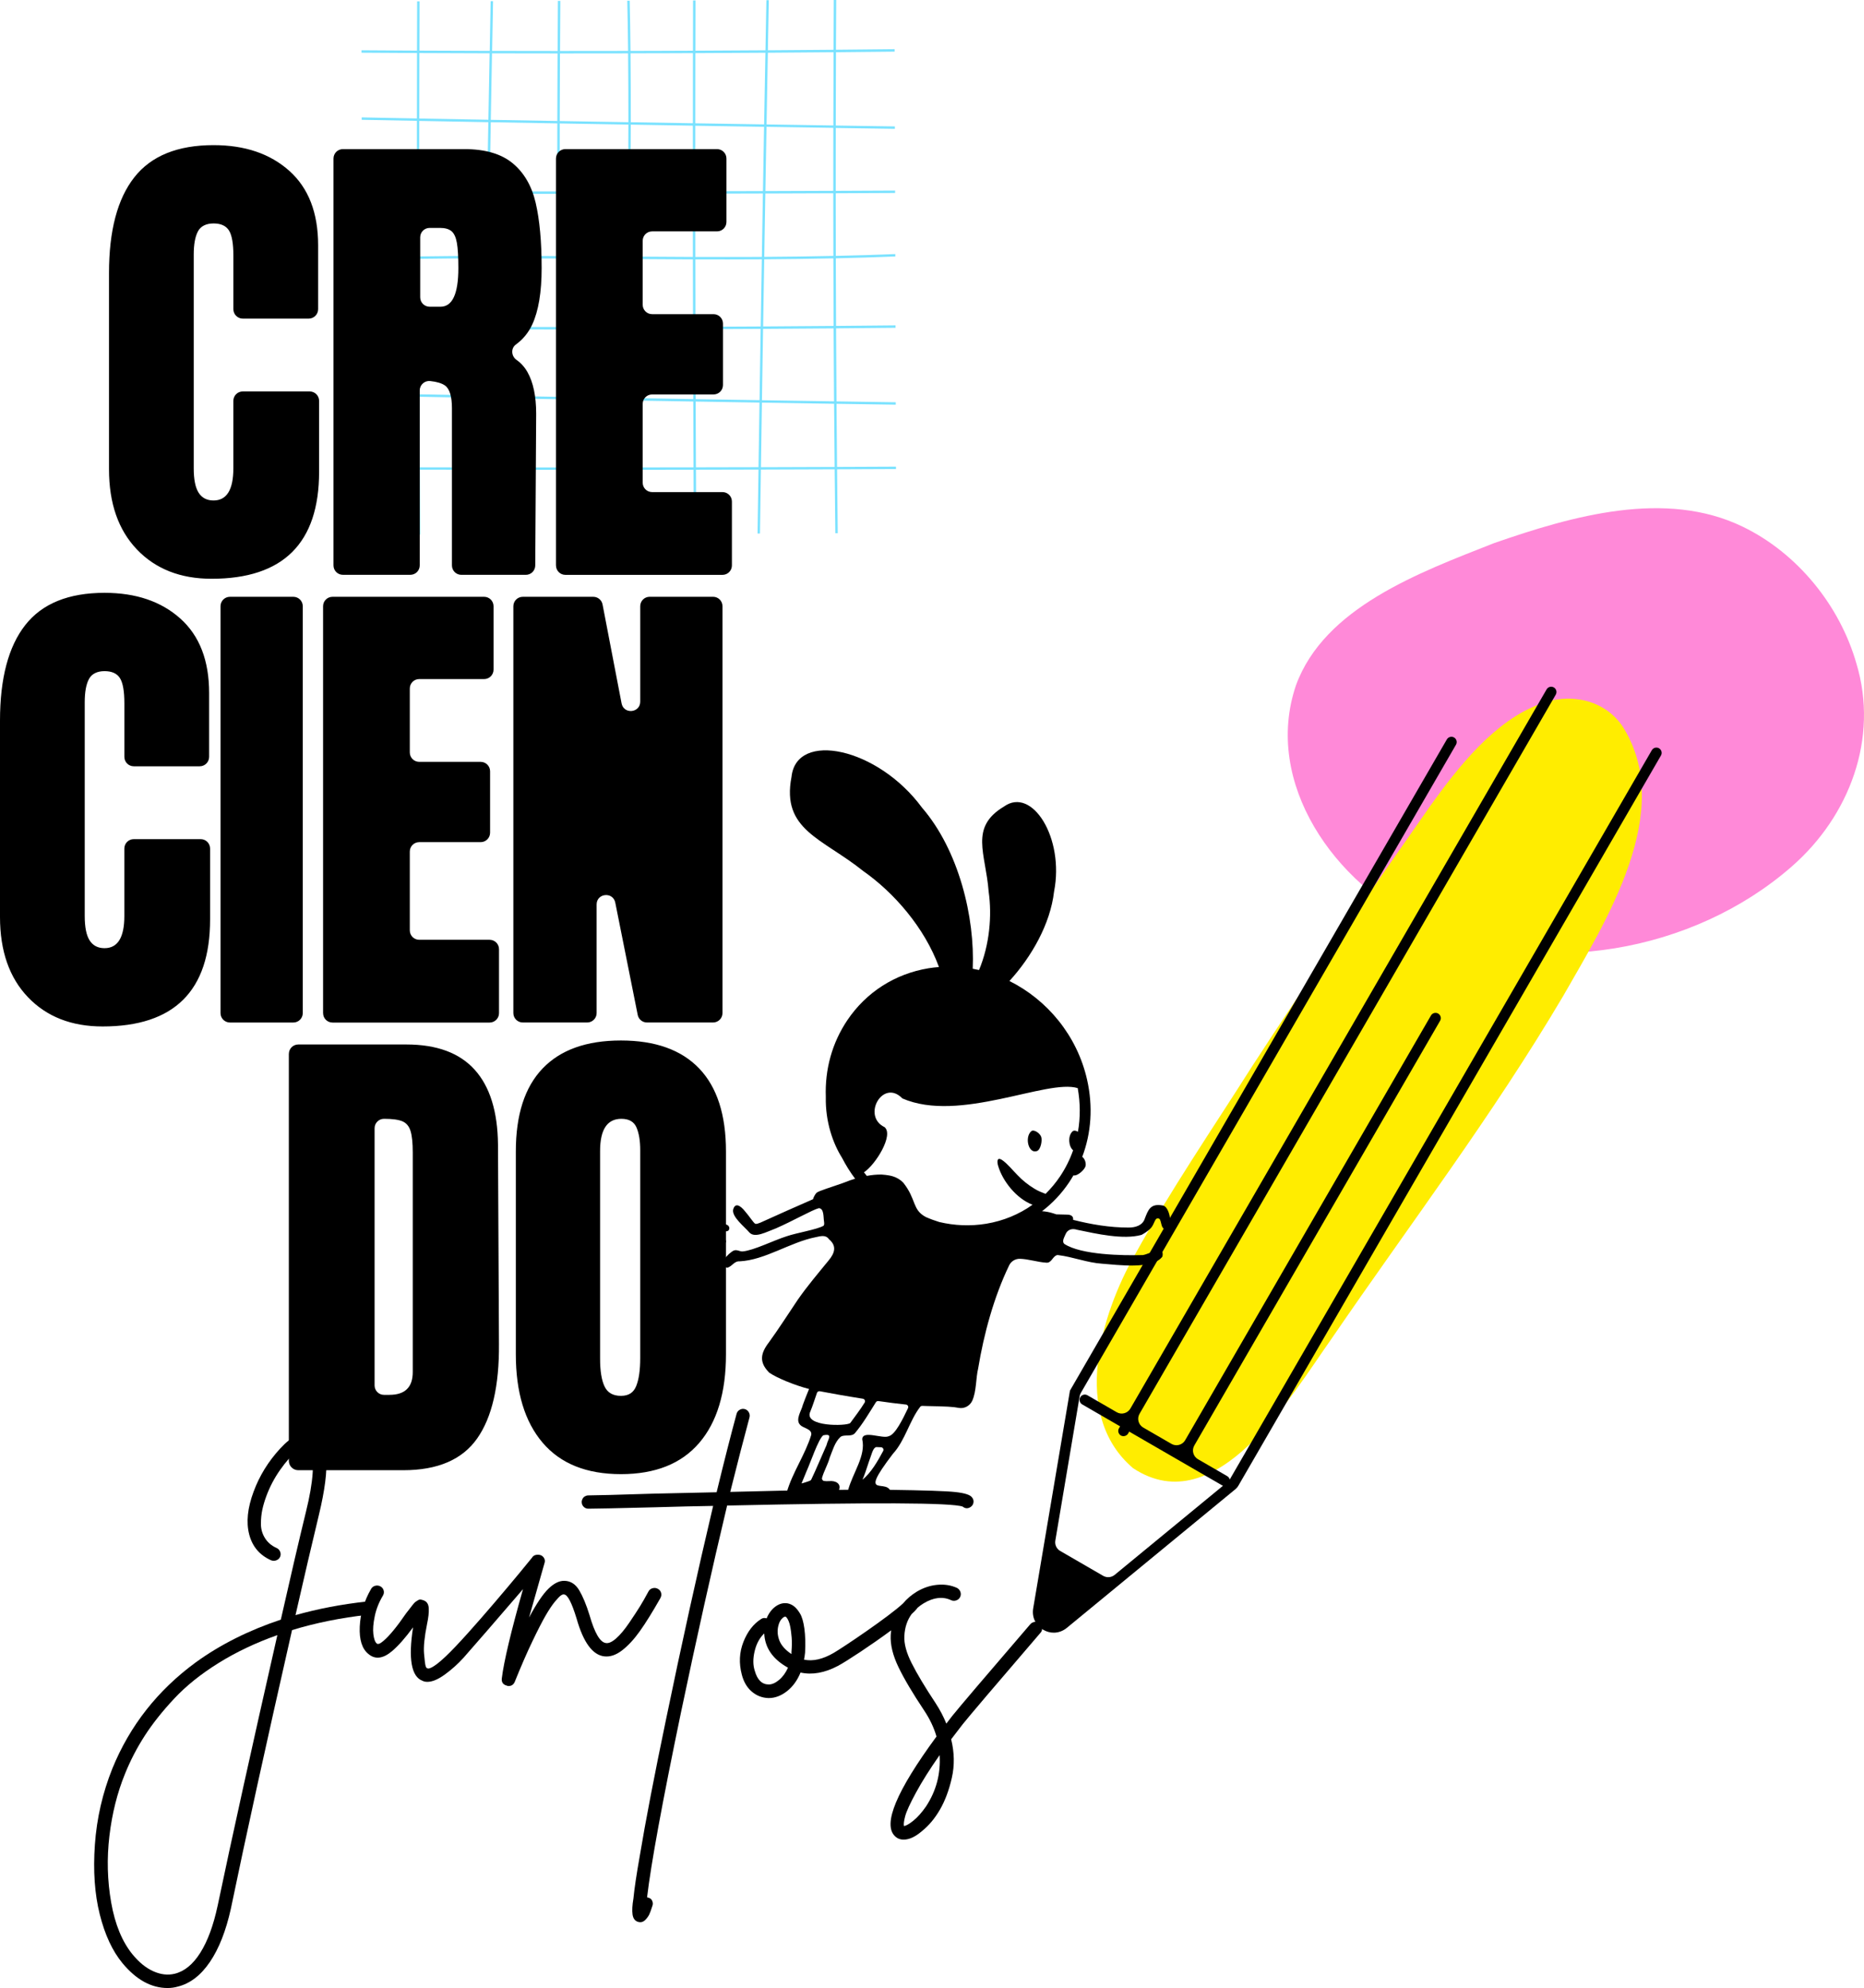 <?xml version="1.0" encoding="UTF-8"?> <svg xmlns="http://www.w3.org/2000/svg" id="Capa_2" viewBox="0 0 801.5 854.75"><defs><style>.cls-1{fill:#ff89d8;}.cls-2{fill:none;}.cls-3{fill:#7ae2ff;}.cls-4{fill:#ffed00;}</style></defs><g id="Capa_1-2"><path class="cls-1" d="M770.21,372.74c-42.02,36.66-107.58,48.33-158.23,24.81-37.74-17.01-69.03-60.81-54.72-102.93,12.22-33.43,52.86-48.41,85.25-61.14,33.7-11.72,73.68-23.12,106.87-7.02,23.45,11.35,41.72,33.81,48.87,58.86,9.68,32.15-3.05,65.54-27.7,87.12l-.34.31Z"></path><path class="cls-3" d="M384.67,22.18v-1.04c-8.4.09-16.8.18-25.22.25.03-7.14.07-14.27.11-21.39h-1.04c-.04,7.13-.08,14.26-.11,21.4-9.4.08-18.81.16-28.23.22.13-7.18.27-14.36.4-21.53h-1.04c-.13,7.17-.27,14.35-.4,21.53-10.04.07-20.08.12-30.13.17.01-7.2.03-14.4.04-21.59h-1.04c-.02,7.2-.03,14.39-.04,21.6-4.21.02-8.42.03-12.63.05-4.74.02-9.49.03-14.23.04-.08-7.2-.19-14.4-.35-21.59h-1.04c.16,7.19.28,14.39.36,21.59-9.76.02-19.51.03-29.27.03.03-7.18.07-14.36.12-21.53h-1.04c-.05,7.17-.08,14.35-.12,21.53-9.39,0-18.78-.01-28.16-.04.13-7.14.27-14.27.4-21.4h-1.04c-.14,7.13-.27,14.26-.4,21.39-10.08-.03-20.15-.06-30.22-.11.01-7.07.03-14.13.05-21.18h-1.04c-.02,7.05-.04,14.11-.05,21.18-7.97-.04-15.93-.08-23.88-.14v1.04c7.95.05,15.91.1,23.88.14-.02,9.37-.03,18.74-.04,28.12-7.92-.15-15.84-.3-23.75-.45v1.04c7.91.15,15.82.3,23.74.44,0,10.08-.01,20.17-.01,30.26-7.88-.02-15.76-.03-23.63-.06v1.04c7.87.02,15.75.04,23.63.06,0,8.99,0,17.98.02,26.98-7.86.12-15.72.28-23.56.51v1.04c7.84-.23,15.7-.39,23.56-.51.01,9.71.03,19.42.05,29.13-7.84-.04-15.68-.09-23.51-.14v1.04c7.83.05,15.67.1,23.51.14.02,9.36.04,18.71.07,28.06-7.84-.15-15.67-.29-23.49-.44v1.04c7.83.15,15.66.3,23.49.44.03,10.12.07,20.24.11,30.35-7.84-.02-15.68-.04-23.5-.06v1.04c7.83.02,15.66.04,23.51.06.04,9.31.08,18.61.13,27.9h1.04c-.05-9.29-.09-18.59-.13-27.9,8.99.02,17.99.03,26.99.04-.14,9.27-.28,18.52-.41,27.77h1.04c.13-9.25.27-18.5.41-27.76,10.52.01,21.05.02,31.59.02.08,9.22.18,18.44.28,27.64h1.04c-.1-9.2-.2-18.41-.28-27.64,9.73,0,19.47,0,29.2-.01.25,9.2.59,18.39,1.03,27.55h1.04c-.44-9.17-.78-18.35-1.04-27.55,8.92,0,17.85-.02,26.77-.04.04,9.18.08,18.35.13,27.5h1.04c-.05-9.16-.09-18.33-.13-27.5,8.97-.02,17.93-.04,26.89-.06-.14,9.17-.27,18.33-.4,27.48h1.04c.13-9.15.27-18.31.4-27.48,3.85-.01,7.7-.02,11.55-.04,6.72-.02,13.44-.05,20.16-.07.09,9.17.18,18.33.29,27.48h1.04c-.11-9.15-.2-18.31-.29-27.48,8.45-.03,16.89-.07,25.33-.11v-1.04c-8.44.04-16.89.08-25.34.11-.09-9.03-.16-18.08-.23-27.13,8.5.13,16.99.26,25.48.38v-1.04c-8.49-.12-16.98-.25-25.48-.38-.08-10.46-.14-20.93-.19-31.4,8.53-.07,17.05-.15,25.57-.24v-1.04c-8.52.09-17.04.17-25.57.24-.05-9.69-.08-19.38-.11-29.07,8.53-.19,17.07-.45,25.58-.79v-1.04c-8.52.34-17.05.6-25.58.79-.02-8.98-.04-17.95-.04-26.93,8.52-.04,17.03-.07,25.53-.12v-1.04c-8.5.04-17.01.08-25.53.12,0-9.02,0-18.03.02-27.04,8.48.13,16.96.25,25.42.38v-1.04c-8.47-.12-16.94-.25-25.42-.38.02-10.52.05-21.02.09-31.52,8.42-.07,16.82-.16,25.22-.25ZM329.12,22.67c-.19,10.26-.37,20.53-.56,30.81-9.86-.15-19.73-.31-29.6-.47,0-10.07.02-20.12.03-30.17,10.04-.04,20.08-.1,30.12-.17ZM328.06,82.15c-9.69.03-19.4.06-29.1.08,0-9.39,0-18.79,0-28.17,9.86.16,19.72.32,29.58.47-.16,9.2-.32,18.42-.48,27.63ZM327.58,110.45c-2.41.02-4.83.03-7.24.03-7.13.02-14.26.02-21.36,0-.01-9.07-.02-18.14-.02-27.21,9.7-.02,19.39-.04,29.08-.08-.16,9.08-.31,18.17-.46,27.25ZM327.09,140.36c-9.35.06-18.7.1-28.05.14-.02-9.66-.04-19.32-.05-28.98,9.49.03,19.03.03,28.58-.03-.16,9.63-.32,19.25-.47,28.87ZM326.59,172.05c-9.15-.15-18.3-.29-27.46-.44-.03-10.02-.06-20.04-.09-30.07,9.35-.04,18.69-.08,28.03-.14-.16,10.22-.33,20.44-.48,30.65ZM209.51,141.59c10.07.03,20.15.05,30.23.05.04,9.66.1,19.32.16,28.97-10.29-.18-20.57-.36-30.85-.55.15-9.49.3-18.98.45-28.48ZM210.01,111.06c9.91-.01,19.8.02,29.62.08.02,9.82.05,19.64.1,29.46-10.08,0-20.15-.02-30.21-.05.16-9.83.32-19.65.49-29.48ZM210.49,83.32c9.7,0,19.41.01,29.12.01,0,8.92.01,17.84.03,26.77-9.82-.06-19.7-.09-29.6-.08.15-8.9.3-17.8.45-26.7ZM211.03,52.55c9.53.17,19.07.34,28.61.5-.02,9.74-.03,19.49-.03,29.24-9.71,0-19.41,0-29.1-.01.17-9.91.35-19.82.52-29.73ZM297.92,82.23c-8.94.02-17.88.03-26.82.04.06-9.51.11-19.07.13-28.68,8.9.15,17.8.3,26.69.44,0,9.39,0,18.79,0,28.19ZM297.94,110.47c-9.06-.03-18.08-.09-27.04-.16.03-4.32.06-8.64.09-12.94.03-4.67.07-9.36.1-14.07,8.94,0,17.88-.02,26.82-.04,0,9.07.01,18.13.02,27.2ZM298,140.5c-9.08.03-18.16.06-27.24.08.01-9.78.07-19.53.13-29.22,8.97.07,17.99.12,27.05.16.01,9.67.03,19.33.05,28.99ZM240.68,111.14c7.37.04,14.7.1,21.99.15,2.39.02,4.78.04,7.18.05-.07,9.69-.12,19.45-.13,29.23-9.65.02-19.29.02-28.94.02-.04-9.82-.08-19.63-.1-29.45ZM240.65,83.33c9.8,0,19.6,0,29.41-.02-.03,4.7-.07,9.39-.1,14.06-.03,4.3-.06,8.61-.09,12.94-2.4-.02-4.79-.03-7.18-.05-7.29-.05-14.63-.11-22-.15-.02-8.92-.03-17.85-.03-26.77ZM270.06,82.27c-9.81.01-19.61.02-29.41.02,0-9.74.01-19.48.03-29.22,9.83.17,19.67.34,29.51.5-.01,9.61-.06,19.18-.13,28.7ZM240.78,141.64c9.64,0,19.29,0,28.93-.02-.01,9.81.02,19.65.12,29.5-9.63-.16-19.26-.33-28.89-.5-.07-9.66-.12-19.32-.16-28.99ZM270.76,141.62c6.6-.01,13.19-.03,19.79-.05,2.49,0,4.97-.02,7.45-.03.02,10.02.05,20.04.09,30.05-9.07-.15-18.14-.3-27.21-.45-.1-9.86-.13-19.71-.12-29.52ZM285.33,22.89c4.21-.01,8.42-.03,12.63-.05-.02,10.04-.03,20.09-.03,30.15-8.9-.14-17.79-.29-26.69-.44.01-9.85-.02-19.74-.12-29.63,4.74,0,9.48-.02,14.22-.04ZM270.07,22.93c.1,9.88.13,19.76.12,29.61-9.84-.16-19.67-.33-29.51-.5.02-9.7.06-19.39.1-29.07,9.76,0,19.52,0,29.28-.03ZM239.74,22.96c-.05,9.68-.08,19.36-.1,29.06-9.54-.17-19.07-.33-28.6-.5.17-9.54.34-19.07.52-28.59,9.39.02,18.78.03,28.18.04ZM180.32,22.81c10.06.05,20.13.08,30.2.11-.18,9.52-.35,19.04-.52,28.57-9.91-.18-19.82-.36-29.72-.54,0-9.39.02-18.77.04-28.14ZM180.28,51.99c9.89.18,19.79.36,29.7.54-.18,9.91-.35,19.83-.52,29.75-9.74,0-19.47-.02-29.19-.04,0-10.09,0-20.17,0-30.24ZM180.27,83.28c9.71.02,19.44.03,29.17.04-.15,8.9-.31,17.8-.45,26.7-9.55.02-19.13.08-28.7.22-.01-8.99-.02-17.98-.02-26.96ZM180.29,111.28c9.56-.14,19.13-.2,28.68-.22-.16,9.83-.33,19.66-.49,29.48-9.39-.03-18.77-.07-28.14-.12-.02-9.71-.04-19.43-.05-29.15ZM180.34,141.47c9.37.05,18.74.09,28.13.12-.15,9.49-.3,18.98-.45,28.46-9.21-.17-18.41-.33-27.6-.51-.03-9.35-.05-18.71-.07-28.07ZM180.53,200.91c-.04-10.1-.08-20.21-.11-30.33,9.18.17,18.38.34,27.58.51-.16,9.96-.31,19.92-.46,29.87-9.01-.01-18.01-.02-27.01-.04ZM208.59,200.96c.15-9.94.3-19.89.46-29.85,10.28.19,20.57.37,30.87.55.07,9.78.14,19.56.23,29.32-10.53,0-21.05,0-31.56-.02ZM241.19,200.98c-.09-9.76-.17-19.53-.23-29.3,9.63.17,19.26.33,28.89.5.1,9.59.27,19.2.52,28.8-9.73,0-19.46.01-29.18.01ZM271.41,200.96c-.26-9.59-.42-19.19-.52-28.78,9.07.15,18.14.3,27.21.45.03,9.44.07,18.87.11,28.29-8.93.02-17.86.03-26.79.04ZM299.24,200.92c-.04-9.41-.08-18.84-.11-28.27,9.15.15,18.3.3,27.44.44-.14,9.26-.28,18.52-.42,27.76-8.97.03-17.94.05-26.91.06ZM358.88,200.75c-10.55.04-21.11.08-31.68.11.14-9.24.28-18.49.42-27.74,10.35.16,20.7.32,31.03.48.07,9.06.14,18.11.23,27.15ZM358.64,172.55c-10.33-.16-20.66-.32-31.01-.48.16-10.22.32-20.44.48-30.67,10.12-.06,20.23-.14,30.33-.22.05,10.46.11,20.93.19,31.38ZM358.45,140.13c-10.09.09-20.2.16-30.31.22.16-9.62.31-19.25.47-28.87,9.9-.06,19.82-.19,29.73-.41.03,9.69.06,19.38.11,29.06ZM358.34,110.03c-9.91.22-19.82.34-29.71.41.15-9.08.31-18.17.46-27.25,1.48,0,2.96,0,4.44-.01,8.26-.03,16.52-.06,24.77-.09,0,8.98.02,17.97.04,26.95ZM358.3,82.04c-8.25.03-16.51.06-24.78.09-1.47,0-2.94,0-4.41.01.16-9.21.32-18.41.48-27.61,9.58.15,19.16.3,28.73.44-.02,9.02-.02,18.04-.02,27.06ZM358.32,53.94c-9.56-.14-19.13-.29-28.71-.44.18-10.29.37-20.56.56-30.83,9.42-.06,18.84-.14,28.25-.22-.04,10.49-.08,20.99-.09,31.49Z"></path><path d="M58.91,236.27c-8.03-8.38-12.04-19.89-12.04-34.52v-84.38c0-18.18,3.62-31.89,10.87-41.12,7.24-9.23,18.61-13.85,34.09-13.85,13.49,0,24.36,3.7,32.6,11.08,8.24,7.39,12.36,18.04,12.36,31.96v27.49c0,2.24-1.81,4.05-4.05,4.05h-28.34c-2.24,0-4.05-1.81-4.05-4.05v-23.01c0-5.25-.64-8.88-1.92-10.87-1.28-1.99-3.48-2.98-6.61-2.98s-5.51,1.14-6.71,3.41c-1.21,2.27-1.81,5.61-1.81,10.01v91.84c0,4.83.71,8.35,2.13,10.55,1.42,2.2,3.55,3.3,6.39,3.3,5.68,0,8.52-4.61,8.52-13.85v-28.98c0-2.24,1.81-4.05,4.05-4.05h28.77c2.24,0,4.05,1.81,4.05,4.05v30.47c0,30.68-15.41,46.02-46.24,46.02-13.35,0-24.04-4.19-32.07-12.57ZM143.4,68.16c0-2.24,1.81-4.05,4.05-4.05h52.2c8.95,0,15.88,2.02,20.78,6.07s8.2,9.73,9.91,17.05c1.7,7.32,2.56,16.66,2.56,28.02,0,10.37-1.35,18.47-4.05,24.29-1.62,3.5-3.96,6.35-7.01,8.57-2.24,1.62-2.03,5,.23,6.6,1.95,1.37,3.53,3.14,4.75,5.29,2.48,4.4,3.73,10.37,3.73,17.9l-.4,65.23c-.01,2.23-1.82,4.02-4.05,4.02h-27.72c-2.24,0-4.05-1.81-4.05-4.05v-67.55c0-5.11-1-8.38-2.98-9.8-1.36-.97-3.49-1.61-6.38-1.92-2.39-.25-4.49,1.63-4.49,4.03v75.23c0,2.24-1.81,4.05-4.05,4.05h-28.98c-2.24,0-4.05-1.81-4.05-4.05V68.16ZM189.42,131.87c5.11,0,7.67-5.54,7.67-16.62,0-4.83-.21-8.45-.64-10.87-.43-2.41-1.21-4.08-2.34-5.01-1.14-.92-2.77-1.38-4.9-1.38h-4.48c-2.24,0-4.05,1.81-4.05,4.05v25.78c0,2.24,1.81,4.05,4.05,4.05h4.69ZM239.06,243.09V68.16c0-2.24,1.81-4.05,4.05-4.05h65.2c2.24,0,4.05,1.81,4.05,4.05v27.27c0,2.24-1.81,4.05-4.05,4.05h-27.91c-2.24,0-4.05,1.81-4.05,4.05v27.49c0,2.24,1.81,4.05,4.05,4.05h26.42c2.24,0,4.05,1.81,4.05,4.05v26.42c0,2.24-1.81,4.05-4.05,4.05h-26.42c-2.24,0-4.05,1.81-4.05,4.05v33.88c0,2.24,1.81,4.05,4.05,4.05h30.26c2.24,0,4.05,1.81,4.05,4.05v27.49c0,2.24-1.81,4.05-4.05,4.05h-67.54c-2.24,0-4.05-1.81-4.05-4.05ZM12.04,428.75c-8.03-8.38-12.04-19.89-12.04-34.52v-84.38c0-18.18,3.62-31.89,10.87-41.12,7.24-9.23,18.61-13.85,34.09-13.85,13.49,0,24.36,3.7,32.6,11.08,8.24,7.39,12.36,18.04,12.36,31.96v27.49c0,2.24-1.81,4.05-4.05,4.05h-28.34c-2.24,0-4.05-1.81-4.05-4.05v-23.01c0-5.25-.64-8.88-1.92-10.87-1.28-1.99-3.48-2.98-6.61-2.98s-5.51,1.14-6.71,3.41c-1.21,2.27-1.81,5.61-1.81,10.01v91.84c0,4.83.71,8.35,2.13,10.55,1.42,2.2,3.55,3.3,6.39,3.3,5.68,0,8.52-4.61,8.52-13.85v-28.98c0-2.24,1.81-4.05,4.05-4.05h28.77c2.24,0,4.05,1.81,4.05,4.05v30.47c0,30.68-15.41,46.02-46.24,46.02-13.35,0-24.04-4.19-32.07-12.57ZM94.82,435.57v-174.93c0-2.24,1.81-4.05,4.05-4.05h27.27c2.24,0,4.05,1.81,4.05,4.05v174.93c0,2.24-1.81,4.05-4.05,4.05h-27.27c-2.24,0-4.05-1.81-4.05-4.05ZM138.92,435.57v-174.93c0-2.24,1.81-4.05,4.05-4.05h65.2c2.24,0,4.05,1.81,4.05,4.05v27.27c0,2.24-1.81,4.05-4.05,4.05h-27.91c-2.24,0-4.05,1.81-4.05,4.05v27.49c0,2.24,1.81,4.05,4.05,4.05h26.42c2.24,0,4.05,1.81,4.05,4.05v26.42c0,2.24-1.81,4.05-4.05,4.05h-26.42c-2.24,0-4.05,1.81-4.05,4.05v33.88c0,2.24,1.81,4.05,4.05,4.05h30.26c2.24,0,4.05,1.81,4.05,4.05v27.49c0,2.24-1.81,4.05-4.05,4.05h-67.54c-2.24,0-4.05-1.81-4.05-4.05ZM220.74,435.57v-174.93c0-2.24,1.81-4.05,4.05-4.05h30.32c1.94,0,3.61,1.38,3.98,3.28l8.18,42.54c.93,4.82,8.02,4.14,8.02-.76v-41.02c0-2.24,1.81-4.05,4.05-4.05h27.27c2.24,0,4.05,1.81,4.05,4.05v174.93c0,2.24-1.81,4.05-4.05,4.05h-28.43c-1.93,0-3.59-1.36-3.97-3.25l-9.65-48.28c-.96-4.79-8.02-4.1-8.02.79v46.69c0,2.24-1.81,4.05-4.05,4.05h-27.7c-2.24,0-4.05-1.81-4.05-4.05ZM124.21,453.11c0-2.24,1.81-4.05,4.05-4.05h46.45c13.07,0,22.87,3.62,29.41,10.87,6.53,7.24,9.87,17.97,10.01,32.17l.42,85.66c.14,18.04-2.98,31.61-9.38,40.7-6.39,9.09-16.97,13.64-31.75,13.64h-45.17c-2.24,0-4.05-1.81-4.05-4.05v-174.93ZM167.47,599.7c6.68,0,10.01-3.27,10.01-9.8v-94.39c0-4.12-.32-7.21-.96-9.27s-1.81-3.44-3.52-4.16c-1.71-.71-4.34-1.06-7.88-1.06h0c-2.24,0-4.05,1.81-4.05,4.05v110.59c0,2.24,1.81,4.05,4.05,4.05h2.34ZM233.31,620.26c-7.67-9.02-11.51-21.7-11.51-38.03v-87.15c0-15.77,3.83-27.66,11.51-35.69,7.67-8.02,18.89-12.04,33.67-12.04s25.99,4.02,33.67,12.04c7.67,8.03,11.51,19.92,11.51,35.69v87.15c0,16.48-3.84,29.19-11.51,38.14-7.67,8.95-18.89,13.42-33.67,13.42s-26-4.51-33.67-13.53ZM273.58,595.87c1.14-2.84,1.71-6.82,1.71-11.93v-89.49c0-3.98-.53-7.21-1.6-9.7-1.07-2.48-3.23-3.73-6.5-3.73-6.11,0-9.16,4.62-9.16,13.85v89.28c0,5.26.64,9.24,1.92,11.93,1.28,2.7,3.62,4.05,7.03,4.05s5.47-1.42,6.6-4.26Z"></path><path class="cls-4" d="M697.37,311.85c-7.93-11.24-22.73-14.1-35.23-9.12-19.4,7.08-35.15,27.02-47.19,43.83-25.75,36.96-51.89,73.7-76.59,111.95-16.98,26.77-34.93,53.04-50.24,80.71-14.69,25.65-27.89,69.04-.93,91.99,35.97,23.81,68.44-31.79,85.11-55.28,34.01-49.69,69.31-96.04,99.84-147.69,17.99-31.57,48.82-79.74,25.42-116.14l-.19-.26Z"></path><path class="cls-2" d="M393.89,754.8c-2.55,4.71-4.11,8.09-4.66,10.14-.55,2.05-.73,3.48-.53,4.28.9-.1,2.25-.88,4.06-2.33,1.8-1.45,3.61-3.48,5.41-6.09,4.41-6.71,6.36-14.08,5.86-22.09-4.21,6.01-7.59,11.37-10.14,16.08Z"></path><path d="M448.07,700.03c-.1-.8-.45-1.48-1.05-2.03-.6-.55-1.3-.78-2.1-.68-.8.1-1.45.45-1.95,1.05-19.54,22.74-30.71,35.86-33.51,39.37-.9,1.2-1.75,2.3-2.55,3.31-1.2-3.01-2.76-5.96-4.66-8.87-4.51-6.81-7.92-12.5-10.22-17.06-2.31-4.56-3.36-8.49-3.16-11.8.18-3.67,1.24-6.79,3.13-9.38,1-.91,1.79-1.71,2.28-2.34.09-.11.16-.23.23-.34.8-.68,1.65-1.33,2.62-1.91,4.31-2.6,8.27-3.05,11.87-1.35.7.3,1.43.33,2.18.07.75-.25,1.3-.73,1.65-1.43.35-.7.4-1.43.15-2.18-.25-.75-.73-1.33-1.43-1.73-2.61-1.2-5.46-1.65-8.57-1.35-3.11.3-6.06,1.3-8.87,3-2.27,1.38-4.2,3.06-5.83,5-5.95,5.59-25.61,18.83-29.86,21.3-4.66,2.7-8.89,3.66-12.7,2.86.2-1,.35-2,.45-3.01.2-4,.1-7.46-.3-10.37-.4-2.9-1.03-5.06-1.88-6.46-.85-1.4-1.7-2.43-2.55-3.08-.85-.65-1.78-1.08-2.78-1.28-1.8-.3-3.53.15-5.19,1.35-1.65,1.2-2.93,2.91-3.83,5.11-.9-.3-1.7-.2-2.4.3-3.31,2.1-5.84,5.39-7.59,9.84-1.75,4.46-1.98,9.14-.68,14.05.8,3.11,2.23,5.54,4.28,7.29,2.05,1.75,4.43,2.68,7.14,2.78h.15c2.71,0,5.31-.98,7.82-2.93,2.5-1.95,4.46-4.63,5.86-8.04,5.01,1.1,10.37.15,16.08-2.86,3.57-1.88,14.34-8.96,22.91-15.3-.09.69-.19,1.37-.22,2.08-.2,4.11.9,8.67,3.31,13.68,2.4,5.01,6.11,11.27,11.12,18.78,2.4,3.61,4.16,7.31,5.26,11.12-17.23,23.44-23.19,37.72-17.88,42.83,1,1,2.25,1.5,3.76,1.5,2.4,0,5.01-1.2,7.81-3.61,3.01-2.4,5.61-5.51,7.81-9.32,2.2-3.81,3.91-8.37,5.11-13.68,1.2-5.31,1.1-10.82-.3-16.53,1.6-2.1,3.25-4.26,4.96-6.46,2.8-3.51,13.92-16.58,33.36-39.22.6-.6.85-1.3.75-2.1ZM334.99,722.27c-1.56,1.3-3.03,1.95-4.43,1.95-2.91,0-4.91-1.95-6.01-5.86-.8-2.41-.83-5.21-.07-8.42.75-3.2,2.13-5.76,4.13-7.66.3,6.21,3.71,11.12,10.22,14.73-1,2.2-2.28,3.96-3.83,5.26ZM340.32,710.25v.9c-2.7-1.8-4.46-3.81-5.26-6.01-.8-2.2-.9-4.36-.3-6.46.3-1.1.75-1.98,1.35-2.63.6-.65,1.1-.98,1.5-.98h.15c.1,0,.28.15.53.45.25.3.53.8.83,1.5.3.7.55,1.6.75,2.71.2,1.1.38,2.53.53,4.28.15,1.75.12,3.83-.08,6.24ZM398.17,776.67c-1.8,2.6-3.61,4.63-5.41,6.09-1.8,1.45-3.16,2.23-4.06,2.33-.2-.8-.02-2.23.53-4.28.55-2.05,2.1-5.44,4.66-10.14,2.55-4.71,5.93-10.07,10.14-16.08.5,8.01-1.45,15.38-5.86,22.09Z"></path><path d="M160.88,691.1c-.1-.8-.48-1.45-1.13-1.95-.65-.5-1.33-.7-2.03-.6-10.92,1.2-21.14,3.16-30.66,5.86,3.91-17.13,7.26-31.51,10.07-43.13,5.11-21.14,4.16-32.76-2.86-34.86-4.11-1.3-8.72.83-13.82,6.39-5.11,5.56-8.92,11.75-11.42,18.56-2.61,7.01-3.23,13.13-1.88,18.33,1.35,5.21,4.48,8.92,9.39,11.12.8.3,1.58.3,2.33,0,.75-.3,1.28-.8,1.58-1.5.3-.7.3-1.43,0-2.18-.3-.75-.8-1.28-1.5-1.58-2.21-1-3.88-2.43-5.03-4.28-1.15-1.85-1.73-3.88-1.73-6.09s.2-4.23.6-6.09c.4-1.85.95-3.73,1.65-5.64,1.5-4.11,3.51-7.94,6.01-11.5,2.5-3.55,4.86-6.21,7.06-7.96,2.2-1.75,3.91-2.43,5.11-2.03.6.2,1.13,1.03,1.58,2.48.45,1.45.53,4.43.23,8.94-.3,4.51-1.25,10.02-2.86,16.53-3.01,12.32-6.61,27.8-10.82,46.43-13.83,4.61-26,10.72-36.52,18.33-16.43,12.02-28.4,27.25-35.92,45.68-4.21,10.52-6.71,21.41-7.51,32.69-.8,11.27-.1,21.29,2.1,30.05,2.2,8.77,5.46,15.75,9.77,20.96,5.91,7.11,12.37,10.67,19.39,10.67,1.5,0,2.95-.2,4.36-.6,5.31-1.3,9.92-4.84,13.83-10.59,3.91-5.76,6.91-13.4,9.02-22.92,6.31-30.46,15.08-70.38,26.3-119.77,10.12-3.1,21.04-5.31,32.76-6.61.5-.1.95-.3,1.35-.6.4-.3.7-.68.9-1.13.2-.45.3-.93.3-1.43ZM93.56,819.44c-1.8,8.42-4.28,15.13-7.44,20.14-3.16,5.01-6.84,8.01-11.05,9.02-2.91.7-5.94.35-9.09-1.05-3.16-1.4-6.14-3.81-8.94-7.21-4.51-5.51-7.59-12.98-9.24-22.39-1.65-9.42-1.9-18.96-.75-28.63,1.15-9.67,3.38-18.56,6.69-26.67,2.3-5.71,5.13-11.17,8.49-16.38,3.36-5.21,7.59-10.54,12.7-16,5.11-5.46,11.44-10.54,19.01-15.25,7.56-4.71,16-8.72,25.32-12.02-11.02,48.49-19.59,87.31-25.7,116.46Z"></path><path d="M283.97,687.03c.4-.7.5-1.43.3-2.18-.2-.75-.65-1.33-1.35-1.73-.7-.4-1.45-.5-2.25-.3-.8.2-1.4.65-1.8,1.35-1.4,2.61-2.63,4.76-3.68,6.46-1.05,1.7-2.58,4.03-4.58,6.99-2.01,2.96-3.88,5.21-5.64,6.76-1.75,1.55-3.23,2.23-4.43,2.03-2.51-.3-4.86-4.31-7.06-12.02-1.4-4.51-2.88-8.06-4.43-10.67-1.55-2.6-3.63-3.96-6.24-4.06-2.21-.1-4.51,1-6.91,3.31-2.4,2.31-5.21,6.46-8.41,12.47,1.2-4.31,2.9-10.32,5.11-18.03.8-2.8,1.3-4.56,1.5-5.26.3-.8.25-1.55-.15-2.25-.4-.7-.98-1.15-1.73-1.35-.33-.09-.65-.11-.96-.09-.25-.01-.5,0-.77.05-.8.15-1.4.58-1.8,1.28-3.01,3.81-27.36,33.31-37.11,42.43-1.32,1.23-2.48,2.28-3.53,3.08-1.05.8-1.95,1.38-2.71,1.73-.75.35-1.28.43-1.58.23-.3,0-.55-.33-.75-.98-.2-.65-.43-2.43-.68-5.34-.25-2.9.17-7.11,1.28-12.62.6-2.8.85-5.08.75-6.84-.1-1.75-.8-2.88-2.1-3.38-.5-.2-.95-.32-1.35-.38-.4-.05-.8.05-1.2.3-.4.25-.75.48-1.05.68-.3.2-.7.63-1.2,1.28-.5.65-.93,1.2-1.28,1.65-.35.45-.88,1.13-1.58,2.03-3.91,5.71-7.16,9.67-9.77,11.87-1.4,1.2-2.36,1.55-2.86,1.05-.7-.6-1.18-1.93-1.43-3.98-.25-2.05-.05-4.63.6-7.74.65-3.1,1.83-6.06,3.53-8.87.4-.7.5-1.43.3-2.18-.2-.75-.65-1.33-1.35-1.73-.7-.4-1.45-.5-2.25-.3-.8.2-1.4.65-1.8,1.35-3.01,5.21-4.63,10.62-4.88,16.23-.25,5.61.98,9.52,3.68,11.72,2.9,2.5,6.31,2.1,10.22-1.2,2.71-2.3,5.71-5.71,9.02-10.22-2.1,13.52-.75,21.19,4.06,22.99.6.3,1.3.45,2.1.45,2.1,0,4.61-1.05,7.51-3.16,2.9-2.1,5.61-4.53,8.11-7.29,1.67-1.84,15.9-18.21,25.5-29.42-5.19,18.3-8.23,31.1-9.12,38.36-.2,1.7.55,2.75,2.25,3.16.2.1.4.15.6.15,1.3,0,2.2-.6,2.71-1.8,2.71-6.71,5.23-12.52,7.59-17.43,2.35-4.91,4.26-8.62,5.71-11.12,1.45-2.5,2.78-4.48,3.98-5.94,1.2-1.45,2.08-2.35,2.63-2.7.55-.35.98-.47,1.28-.38,1.5,0,3.31,3.46,5.41,10.37,2.9,10.22,6.86,15.63,11.87,16.23,2.5.3,5.06-.55,7.66-2.55,2.6-2,5.16-4.76,7.66-8.27,2.5-3.5,5.46-8.26,8.87-14.28Z"></path><path d="M413.93,647.74c1.1.9,2.25.95,3.46.15.7-.5,1.1-1.15,1.2-1.95.1-.8-.1-1.5-.6-2.1-.7-1.1-3.03-1.88-6.99-2.33-3.96-.45-13.6-.77-28.93-.98-15.33-.2-38.02.1-68.07.9,3.1-12.42,5.86-23.09,8.27-32.01.2-.8.1-1.55-.3-2.25-.4-.7-.98-1.15-1.73-1.35-.75-.2-1.48-.1-2.18.3-.7.4-1.15,1-1.35,1.8-2.51,9.22-5.36,20.44-8.57,33.66-8.12.2-17.13.4-27.05.6-15.93.5-25.3.75-28.1.75-.5,0-.98.13-1.43.38-.45.25-.8.6-1.05,1.05-.25.45-.38.93-.38,1.43,0,.8.28,1.48.83,2.03.55.55,1.23.83,2.03.83,2.81,0,12.22-.2,28.25-.6,10.12-.3,18.58-.5,25.4-.6-6.81,28.85-13.58,59.51-20.29,91.97-5.01,24.04-8.77,43.58-11.27,58.61-1.4,7.91-2.3,13.97-2.71,18.18-.5,2.91-.62,5.21-.38,6.91.25,1.7,1.03,2.75,2.33,3.16.4.1.75.15,1.05.15.8,0,1.55-.38,2.25-1.13.7-.75,1.23-1.5,1.58-2.25.35-.75.78-1.93,1.28-3.53.3-.7.3-1.43,0-2.18-.3-.75-.85-1.23-1.65-1.43-.2-.1-.4-.15-.6-.15,1.7-14.43,6.56-40.93,14.58-79.5,6.71-31.96,13.32-61.61,19.84-88.96,62.71-1.4,96.48-1.25,101.29.45Z"></path><path d="M714.19,324.82l-181.73,313.98c-.31.54-.72,1.02-1.2,1.42l-72.53,59.66c-1.64,1.35-3.58,2.05-5.54,2.07-1.56.02-3.13-.39-4.6-1.24-3.3-1.91-4.96-5.44-4.33-9.2l15.81-93.62.16-.28,161.9-279.71c.63-1.08,2.02-1.45,3.1-.83,1.08.63,1.46,2.02.83,3.1l-161.3,278.68c-.26.45-.44.93-.52,1.44l-10.46,62.08c-.3,1.77.54,3.56,2.1,4.45l18.48,10.7c1.55.89,3.52.73,4.91-.4l46.61-38.34c-.15-.05-.3-.11-.43-.19l-39.89-23.08-.49.84c-.6,1.03-2.05,1.43-3.1.83-1.08-.63-1.46-2.02-.83-3.1l.49-.84-16.3-9.43c-1.08-.63-1.45-2.02-.83-3.1.3-.52.79-.9,1.38-1.05.58-.16,1.2-.08,1.73.23l12.56,7.27c1,.58,2.16.74,3.27.43,1.11-.3,2.05-1.01,2.62-2.01l178.97-309.2c.63-1.08,2.01-1.45,3.1-.83,1.08.63,1.45,2.02.83,3.1l-178.97,309.2c-1.19,2.06-.49,4.7,1.57,5.9l12.16,7.03c1,.58,2.16.73,3.27.43,1.11-.3,2.05-1.01,2.62-2.01l105.69-182.6c.63-1.08,2.01-1.45,3.1-.83,1.08.63,1.46,2.02.83,3.1l-105.69,182.6c-1.19,2.06-.49,4.71,1.57,5.9l12.59,7.29c.57.33.94.86,1.07,1.45l181.49-313.56c.63-1.08,2.02-1.45,3.1-.83h0c1.08.63,1.46,2.02.83,3.1Z"></path><path d="M443.35,486.41c1.12-1.06,3.69.7,4.32,2.27.61,1.53-.16,5.58-1.75,6.19-3.61,1.38-5.43-5.74-2.57-8.46ZM312.11,529.39c1.9.08,2-2.34.29-2.85-2.76-.95-5.11-3.31-7.14-1.83-3.9,1.81,5.15,4.34,6.86,4.68ZM309.94,532.45c-2.76.95-6.07.54-6.75,2.97-1.96,3.83,6.73.24,8.28-.55,1.54-1.11.13-3.07-1.53-2.42ZM502.18,528.24c-.7.46-1.85.35-2.28-.55-.51-.66-.62-2.28-1.09-3.28-.35-.76-1.43-.79-1.89-.09-.49.75-.85,1.83-1.25,2.5-.8,1.64-2.96,3.08-4.65,4.02-.09.05-.18.09-.28.11-7.73,2.12-19.17-.46-27.66-2.24-2.05-.67-4.08-.13-4.93,1.99-.51,1.31-1.69,3.03-.48,4.12,7.23,4.73,25.11,5.03,33.6,4.79.06,0,.11,0,.17-.01,2.89-.44,9.49-4.68,8.39.63-4.11,5.7-19.43,3.56-25.89,3.09-6.56-.43-12.6-2.95-19-3.71-.15-.02-.32-.02-.47.03-1.92.55-2.35,3.61-4.75,3.22-3.32-.18-7.81-1.61-11.22-1.65-1.93-.02-3.72,1.05-4.56,2.79-6.61,13.65-10.92,29.64-13.34,44.33-1.03,4.25-.69,9.71-2.52,13.85-1.02,2.32-3.57,3.64-6.05,3.09-1.92-.42-5.28-.62-13.35-.75-.65-.01-1.34-.03-2.08-.07-.36-.02-.72.14-.94.42-4.64,6-6.42,14.41-11.73,20.2-.01.01-.03.03-.04.05-15.87,20.79-1.54,9.36-.7,17.13.02,2.15-3.08,1.05-4.5,1.27-4.13-.14-8.56.24-12.77-.07-.51-.1-.98-.28-1.26-.58-.47-.59-.16-1.5.02-2.25,2.08-7.53,7.69-14.76,6.07-21.82.1-4.14,8.85.03,11.47-1.35,2.72-.7,5.88-7.12,8.21-12.02.32-.68-.12-1.47-.87-1.55-3.69-.38-7.75-.91-11.85-1.5-.43-.06-.85.13-1.08.49-2.85,4.52-5.61,9.26-9.04,13.33-1.52,1.65-4.29.46-6.01,1.46-.1.06-.18.13-.26.2-2.38,2.25-3.3,5.71-4.52,8.76-.01.02-.02.05-.03.08-.81,2.99-2.51,5.8-3.3,8.67-.17.62.24,1.25.86,1.36.57.11,1.32.1,2.1.07,2.85-.33,5.5,1.08,4.25,4-.91,1.49-2.64,1.71-4.31,2.33-1.17.43-2.3.52-3.58.54-5.65.01-10.75-.06-13.81-.3-1.1.04-.88-1.08-.68-1.79,2.39-8.39,8.01-16.32,10.52-24.67.43-2.57-3.32-2.77-4.7-4.24-2.36-2.24.6-6.3,1.08-8.62.74-2.03,1.43-3.78,2.27-5.84.15-.38.29-.7.42-1.03-6.14-1.56-13.91-4.79-17.06-6.97-.07-.05-.13-.1-.19-.17-4.32-4.43-3.61-8.22,0-12.93,4.14-5.7,8.33-12.27,12.44-18.37,4.07-5.84,8.78-11.38,13.27-16.88,2.57-3.1,3.57-6.17.1-9.06-1.4-2.03-3.6-1.32-5.64-.9-11.06,2.16-21.83,9.88-32.82,10.4-2.27-.18-3.32,2.33-5.27,2.73-5.14-.64.78-6.51,2.8-7.36,1.27-.55,2.56.46,3.82.37,4.79-.43,13.18-4.7,18.95-6.53,4.14-1.43,13.09-2.9,15.77-4.48.42-.33.38-.98.25-1.97-.3-1.72.07-5.55-2.23-5.61-2.75.68-11.29,5.58-18.57,8.73-4.14,1.53-8.89,4.25-11.28,1.73-1.98-2.38-7.53-6.62-7-9.79.79-3.15,3.01-2.03,5.27.85,1.68,1.92,3.2,4.36,4.13,5.11.64.39,1.63-.23,2.27-.39,8.61-3.91,15.3-6.86,22.67-10.09.36-1.16,1.08-2.33,1.55-2.77.87-.82,6.39-2.42,11.48-4.25h0c1.01-.36,1.99-.73,2.93-1.11.64-.22,1.38-.45,2.16-.69-2.13-2.82-4.01-5.85-5.66-9.04-3.74-5.96-7.18-15.21-6.94-26.15-.43-11.84,2.72-23.24,9.24-32.94,8.08-12.01,20.45-19.95,34.85-22.34,1.52-.25,3.04-.42,4.56-.54-6.18-16.93-19.37-32.03-32.56-41.27-17.66-14.17-35.26-17.62-30.84-40.49,2.1-19.91,37.07-12.65,56.11,13.23,15.89,18.4,22.79,47.29,21.81,69.26.91.17,1.81.35,2.71.56,4.55-10.86,5.62-23.42,4.14-33.7-1.24-16.48-8.39-27.6,6.56-36.57,12.12-8.75,26.1,13.55,21.56,36.56-1.59,13.87-9.65,27.99-19.19,38.43,16.23,8.07,29.09,23.42,33.39,42.41,2.6,11.47,1.83,22.91-2.09,33.21,1.09.66,1.76,2.69,1.43,3.97-.4,1.56-3.47,4.37-5.19,3.98,0,0-.01,0-.02,0-.6,1.04-1.23,2.07-1.91,3.08-3.22,4.79-7.14,8.92-11.58,12.32,1.51.1,3.15.37,4.91.95h0c.4.13.81.27,1.21.4,1.53.06,3.16.11,4.61.12,2.36.02,2.75,1.18,2.62,2.24,7.73,1.98,15.89,3.33,23.77,3.32,2.97.03,6.1-.87,7.05-3.82,1.45-3.76,2.42-6.55,7.41-5.72l.29.04c2.83.31,4.37,8.29,2.22,9.96ZM378.88,622.24c-.7-.06-1.45-.09-1.98-.08-.17,0-.34.03-.48.12-1.22.72-1.72,3.35-2.83,6.24-.99,2.98-2.05,6.33-2.72,7.58l.03.02c3.59-2.82,6.6-8.06,8.85-12.28.37-.69-.09-1.53-.87-1.6ZM372.73,505.56c2.06-.38,4.25-.62,6.38-.57.03.02,2.89.13,4.98.82,1.64.55,3.13,1.42,4.33,2.7,5.72,7.23,3.7,11.53,9.65,14.73,1.88.83,3.82,1.54,5.79,2.15,6.54,1.55,13.37,1.87,20.21.74,7.34-1.22,14.1-4.02,19.91-8.16-6.91-2.63-12.81-10.11-14.74-16.55-.53-1.58-.77-4.28,1.67-2.67,2.28,1.56,4.39,4.25,6.63,6.5,2.08,2.21,4.56,4.19,7.06,5.7l.11.07c1.87,1.19,3.52,1.71,4.87,2.26,2.3-2.25,4.38-4.75,6.22-7.48,2.37-3.53,4.25-7.31,5.63-11.26-1.92-1.53-2.41-6.07-.26-8.11.56-.53,1.48-.36,2.34.15,1.06-6.05,1.04-12.38-.1-18.75-13.12-4.09-50.83,15.14-75.41,4.42-8.32-8.65-17.6,7.56-7.62,12.37,3.96,3.41-3.83,16.04-8.88,19.41.4.52.82,1.03,1.23,1.54ZM353.97,617.1c-2.11,1.69-5.39,11.54-7.2,15.54-.64,1.66-1.57,3.72-2.09,5.07.05,0,.16.03.21.04.73-.26,2.62-.76,3.47-1.17.22-.1.37-.27.48-.48,1.7-3.44,5.1-11.57,6.54-14.74l.06-.2c.54-2.34,2.94-4.99-1.46-4.06ZM371.02,601.37c-7.46-1.18-14.36-2.42-18.5-3.22-.53-.1-1.05.19-1.23.69-.95,2.64-1.82,5.58-2.85,8-3.16,6.71,15.76,6.33,17.12,4.99l.12-.13c1.89-2.63,4.23-5.6,6.12-8.7.4-.66-.02-1.51-.78-1.63Z"></path></g></svg> 